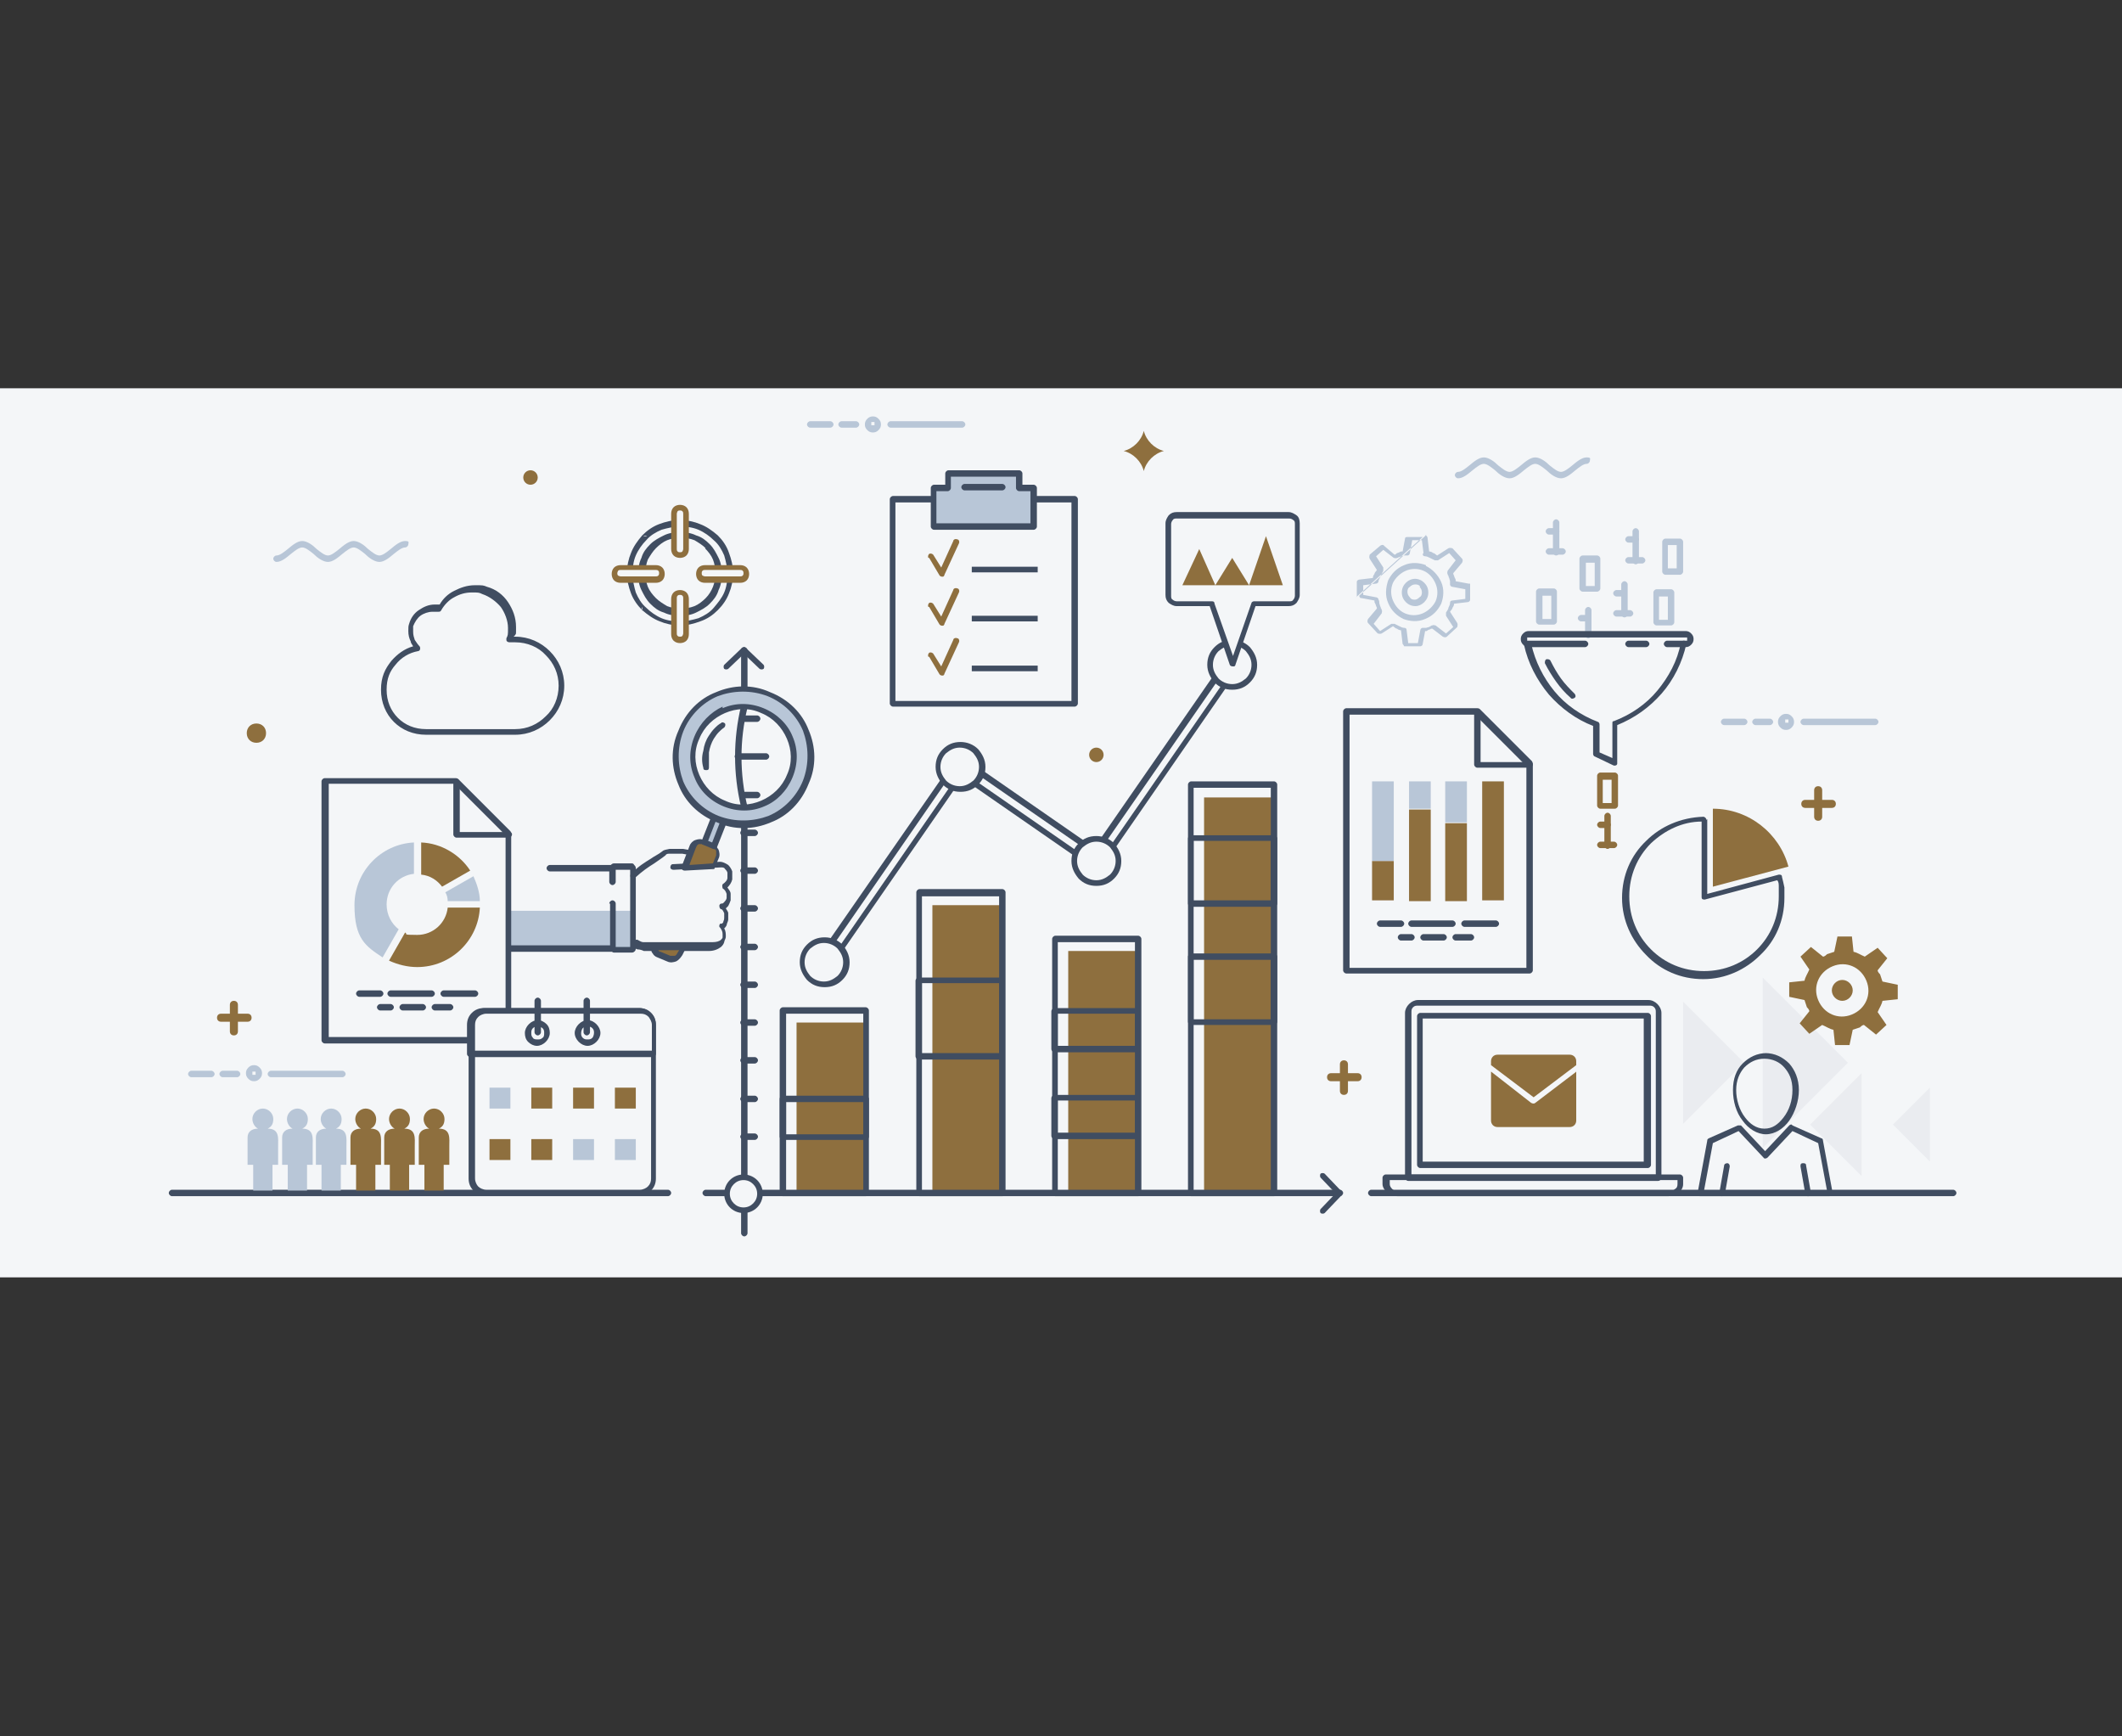 <?xml version="1.0" encoding="UTF-8"?>
<svg id="Layer_1" data-name="Layer 1" xmlns="http://www.w3.org/2000/svg" version="1.1" viewBox="0 0 264 216">
  <rect x="0" y="0" width="264" height="216" fill="#333333" stroke="none"/>
  <defs>
    <style>
      .cls-1, .cls-2, .cls-3, .cls-4, .cls-5, .cls-6, .cls-7, .cls-8, .cls-9 {
        stroke-width: 0px;
      }

      .cls-1, .cls-7 {
        fill: #f4f6f8;
      }

      .cls-2, .cls-3 {
        fill: #404d61;
      }

      .cls-2, .cls-5, .cls-6, .cls-7, .cls-9 {
        fill-rule: evenodd;
      }

      .cls-4, .cls-6 {
        fill: #b8c6d7;
      }

      .cls-5 {
        fill: #eaecf0;
      }

      .cls-8, .cls-9 {
        fill: #8e6f3e;
      }
    </style>
  </defs>
  <rect class="cls-1" y="48.3" width="264" height="110.6"/>
  <path class="cls-5" d="M219.3,142.8l10.6-10.6-10.6-10.6v21.3h0ZM209.4,139.8l7.6-7.6-7.6-7.6v15.3Z"/>
  <path class="cls-5" d="M231.6,146.3l-6.4-6.4,6.4-6.4v12.7h0ZM240.1,144.5l-4.6-4.6,4.6-4.6v9.2Z"/>
  <polygon class="cls-7" points="133.7 62.1 133.7 87.6 111.1 87.6 111.1 62.1 116.2 62.1 116.2 60.6 117.9 60.6 117.9 58.9 126.8 58.9 126.8 60.6 128.6 60.6 128.6 62.1 133.7 62.1"/>
  <rect class="cls-3" x="120.9" y="70.5" width="8.2" height=".7"/>
  <path class="cls-9" d="M115.5,69.4c-.1-.2,0-.4.1-.5.2-.1.4,0,.5.1l1,1.6,1.5-3.3c0-.2.3-.3.5-.2.2,0,.3.3.2.5l-1.8,3.9c0,0,0,.1-.1.2-.2.1-.4,0-.5-.1l-1.3-2.2Z"/>
  <rect class="cls-3" x="120.9" y="76.6" width="8.2" height=".7"/>
  <path class="cls-9" d="M115.5,75.5c-.1-.2,0-.4.1-.5.2-.1.4,0,.5.1l1,1.6,1.5-3.3c0-.2.3-.3.5-.2.2,0,.3.3.2.5l-1.8,3.9c0,0,0,.1-.1.2-.2.1-.4,0-.5-.1l-1.3-2.2Z"/>
  <rect class="cls-3" x="120.9" y="82.8" width="8.2" height=".7"/>
  <path class="cls-9" d="M115.5,81.7c-.1-.2,0-.4.1-.5.2-.1.4,0,.5.1l1,1.6,1.5-3.3c0-.2.3-.3.5-.2.2,0,.3.3.2.5l-1.8,3.9c0,0,0,.1-.1.2-.2.1-.4,0-.5-.1l-1.3-2.2Z"/>
  <path class="cls-2" d="M128.6,62.5c-.2,0-.4-.2-.4-.4s.2-.4.4-.4h5.1c.2,0,.4.2.4.4h0v25.4c0,.2-.2.4-.4.4h-22.6c-.2,0-.4-.2-.4-.4h0v-25.4c0-.2.2-.4.4-.4h5.1c.2,0,.4.2.4.4s-.2.4-.4.4h-4.8v24.7h21.9v-24.7h-4.8Z"/>
  <polygon class="cls-6" points="117.9 58.9 126.8 58.9 126.8 60.6 128.6 60.6 128.6 65.4 116.2 65.4 116.2 60.6 117.9 60.6 117.9 58.9"/>
  <path class="cls-2" d="M117.9,58.5h8.9c.2,0,.4.2.4.4h0v1.4h1.4c.2,0,.4.2.4.4h0v4.8c0,.2-.2.4-.4.4h-12.4c-.2,0-.4-.2-.4-.4h0v-4.8c0-.2.2-.4.4-.4h1.4v-1.4c0-.2.2-.4.4-.4h0ZM126.4,59.3h-8.1v1.4h0c0,.2-.2.4-.4.4h-1.4v4h11.7v-4h-1.4c-.2,0-.4-.2-.4-.4v-1.4Z"/>
  <path class="cls-2" d="M120,61c-.2,0-.4-.2-.4-.4s.2-.4.4-.4h4.7c.2,0,.4.2.4.4s-.2.4-.4.4h-4.7Z"/>
  <rect class="cls-8" x="99.1" y="127.2" width="8.7" height="21.3"/>
  <rect class="cls-8" x="116" y="112.6" width="8.7" height="35.9"/>
  <rect class="cls-8" x="132.9" y="118.3" width="8.7" height="30.1"/>
  <rect class="cls-8" x="149.8" y="99.2" width="8.7" height="49.3"/>
  <path class="cls-2" d="M87.8,148.8c-.2,0-.4-.2-.4-.4s.2-.4.4-.4h78.9c.2,0,.4.2.4.4s-.2.4-.4.4h-78.9Z"/>
  <path class="cls-2" d="M92.2,80.9c0-.2.2-.4.4-.4s.4.2.4.4v7s0,0,0,.1c-1,4.1-1,8.2,0,12.4,0,0,0,0,0,0h0v53c0,.2-.2.4-.4.4s-.4-.2-.4-.4v-53c-1-4.2-1-8.4,0-12.6v-7h0ZM92.9,88l-.3.2c.2,0,.3-.1.3-.2Z"/>
  <path class="cls-2" d="M97.8,148.1h9.6v-22h-9.6v22h0ZM107.7,148.8h-10.3c-.2,0-.4-.2-.4-.4v-22.7h0c0-.2.2-.4.4-.4h10.3c.2,0,.4.2.4.4v22.7h0c0,.2-.2.4-.4.4Z"/>
  <path class="cls-2" d="M114.7,148.1h9.6v-36.6h-9.6v36.6h0ZM124.7,148.8h-10.3c-.2,0-.4-.2-.4-.4v-37.4h0c0-.2.2-.4.4-.4h10.3c.2,0,.4.2.4.4v37.4h0c0,.2-.2.4-.4.4Z"/>
  <path class="cls-2" d="M131.6,148.1h9.6v-30.9h-9.6v30.9h0ZM141.6,148.8h-10.3c-.2,0-.4-.2-.4-.4v-31.6h0c0-.2.2-.4.4-.4h10.3c.2,0,.4.2.4.4v31.6h0c0,.2-.2.4-.4.4Z"/>
  <path class="cls-2" d="M148.5,148.1h9.6v-50.1h-9.6v50.1h0ZM158.5,148.8h-10.3c-.2,0-.4-.2-.4-.4v-50.8h0c0-.2.2-.4.4-.4h10.3c.2,0,.4.2.4.4v50.8h0c0,.2-.2.4-.4.4Z"/>
  <path class="cls-2" d="M114.3,121.6h10.3c.2,0,.4.2.4.4h0v9.4c0,.2-.2.4-.4.4h-10.3c-.2,0-.4-.2-.4-.4h0v-9.4c0-.2.2-.4.4-.4h0ZM124.3,122.3h-9.6v8.7h9.6v-8.7Z"/>
  <path class="cls-2" d="M131.2,136.2h10.3c.2,0,.4.2.4.4h0v4.7c0,.2-.2.4-.4.4h-10.3c-.2,0-.4-.2-.4-.4h0v-4.7c0-.2.2-.4.4-.4h0ZM141.2,136.9h-9.6v4h9.6v-4Z"/>
  <path class="cls-2" d="M131.2,125.4h10.3c.2,0,.4.2.4.4h0v4.7c0,.2-.2.4-.4.4h-10.3c-.2,0-.4-.2-.4-.4h0v-4.7c0-.2.2-.4.4-.4h0ZM141.2,126.1h-9.6v4h9.6v-4Z"/>
  <path class="cls-2" d="M148.2,103.9h10.3c.2,0,.4.2.4.4h0v8.1c0,.2-.2.4-.4.4h-10.3c-.2,0-.4-.2-.4-.4h0v-8.1c0-.2.2-.4.4-.4h0ZM158.1,104.6h-9.6v7.4h9.6v-7.4Z"/>
  <path class="cls-2" d="M148.2,118.6h10.3c.2,0,.4.2.4.4h0v8.1c0,.2-.2.4-.4.4h-10.3c-.2,0-.4-.2-.4-.4h0v-8.1c0-.2.2-.4.4-.4h0ZM158.1,119.4h-9.6v7.4h9.6v-7.4Z"/>
  <path class="cls-2" d="M97.4,136.3h10.3c.2,0,.4.2.4.4h0v4.7c0,.2-.2.4-.4.4h-10.3c-.2,0-.4-.2-.4-.4h0v-4.7c0-.2.2-.4.4-.4h0ZM107.4,137.1h-9.6v4h9.6v-4Z"/>
  <path class="cls-2" d="M21.4,148.8c-.2,0-.4-.2-.4-.4s.2-.4.4-.4h61.7c.2,0,.4.2.4.4s-.2.4-.4.4H21.4ZM170.6,148.8c-.2,0-.4-.2-.4-.4s.2-.4.4-.4h72.4c.2,0,.4.2.4.4s-.2.4-.4.4h-72.4Z"/>
  <rect class="cls-4" x="60.7" y="113.3" width="18" height="4.7"/>
  <path class="cls-2" d="M86.1,105.7c.2,0,.3.2.3.4s-.2.3-.4.3l-1.1-.2h0s0,0,0,0c-.3,0-.5,0-.6,0-.4,0-.7,0-1,0-.2,0-.4,0-.5.2-.5.4-1,.7-1.4,1-.8.5-1.4.9-2.4,1.8-.1.1-.4.1-.5,0-.1-.1-.1-.4,0-.5,1-1,1.7-1.4,2.5-1.9.4-.3.9-.5,1.4-.9.2-.2.5-.2.9-.3.3,0,.7,0,1.1,0h0s0,0,0,0c0,0,.2,0,.6,0h0s1.1.2,1.1.2h0ZM78.5,117.8c.3.1.6.2.8.3.3,0,.6.1.8.2h8.1c.6,0,1.1-.2,1.5-.5h0s0,0,0,0c.2-.2.3-.3.4-.6h0c0-.2.2-.4.2-.7,0-.3,0-.7-.2-1,.1-.1.2-.2.3-.4h0c0-.2.2-.5.2-.7,0-.2,0-.5,0-.8,0-.2-.2-.4-.3-.6,0,0,.2-.2.3-.3.1-.2.2-.4.3-.7,0-.2,0-.5,0-.8,0-.3-.2-.5-.4-.8.3-.3.5-.6.6-1,0-.4,0-.7,0-1-.1-.3-.3-.6-.5-.8-.3-.2-.7-.4-1-.4h0s0,0,0,0l-5.9.3c-.2,0-.3.2-.3.4,0,.2.2.3.4.3l5.9-.3c.2,0,.4,0,.5.2.1.1.3.3.3.5,0,.2,0,.4,0,.6,0,.3-.3.6-.6.8,0,0,0,0,0,0-.1.2,0,.4,0,.5.3.2.4.4.5.7,0,.2,0,.3,0,.5,0,.1-.1.3-.2.4-.1.1-.2.3-.4.3-.1,0-.2,0-.3.2,0,.2,0,.4.2.5.2,0,.3.3.4.5,0,.2,0,.3,0,.5,0,.2,0,.3-.1.5h0c0,.2-.1.2-.2.3,0,0-.1,0-.2,0-.1.1-.2.4,0,.5.2.3.3.5.3.8,0,.1,0,.3,0,.4h0s0,0,0,0c0,.1-.1.2-.2.3h0c-.2.2-.6.3-1,.3h-8.1c-.1,0-.4,0-.6,0-.2,0-.5-.2-.7-.3-.2,0-.4,0-.5.2,0,.2,0,.4.2.5h0ZM80.2,118.3h0,0Z"/>
  <path class="cls-2" d="M75.8,112.4c0-.2.2-.4.4-.4s.4.2.4.4v5.4h1.8v-9.6h-1.8v1.5c0,.2-.2.4-.4.4s-.4-.2-.4-.4v-1.7c0-.2,0-.3.2-.4.1-.1.2-.2.4-.2h2.1c.2,0,.3,0,.4.2.1.1.2.2.2.4v9.9c0,.1,0,.3-.1.4,0,0,0,0,0,0-.1.1-.2.2-.4.2h-2.1c-.2,0-.3,0-.4-.2-.1-.1-.2-.2-.2-.4v-5.5Z"/>
  <path class="cls-2" d="M60.2,118.4c-.2,0-.4-.2-.4-.4s.2-.4.4-.4h16c.2,0,.4.2.4.4s-.2.4-.4.4h-16ZM76.2,107.6c.2,0,.4.2.4.4s-.2.4-.4.4h-7.8c-.2,0-.4-.2-.4-.4s.2-.4.4-.4h7.8Z"/>
  <path class="cls-9" d="M81.4,117.9h3.5s-.4.8-.4.8c-.2.5-.8.8-1.3.6l-1.2-.5c-.4-.2-.6-.5-.7-.9h0ZM88.9,107.8l-3.7.2,1-2.6c.2-.5.8-.8,1.3-.6l1.2.5c.5.2.8.8.6,1.3l-.5,1.2Z"/>
  <path class="cls-2" d="M81.4,117.5h3.5c.2,0,.4.1.4.3,0,0,0,.1,0,.2l-.4.8c-.2.3-.4.6-.8.8h0c-.3.1-.7.2-1.1,0l-1.2-.5c-.3-.1-.5-.3-.6-.5-.2-.2-.2-.5-.2-.8,0-.2.2-.4.4-.4h0ZM84.4,118.2h-2.5s0,0,0,0c0,.1.2.2.3.2l1.2.5c.2,0,.3,0,.5,0h0s0,0,0,0c.2,0,.3-.2.4-.4l.2-.3h0ZM88.9,108.1l-3.7.2c-.2,0-.4-.1-.4-.3,0,0,0-.1,0-.2l1-2.6s0,0,0,0c.1-.3.4-.6.7-.7.3-.1.7-.2,1,0,0,0,0,0,0,0l1.1.5c.4.1.6.4.8.7.1.3.2.7,0,1.1l-.5,1.2c0,.1-.2.2-.3.2h0ZM85.8,107.6l2.9-.2.4-1c0-.2,0-.4,0-.5,0-.2-.2-.3-.4-.4l-1.2-.5h0c-.2,0-.4,0-.5,0-.2,0-.3.2-.4.4h0s-.8,2.1-.8,2.1Z"/>
  <rect class="cls-4" x="86.9" y="102.5" width="4.1" height="1.3" transform="translate(-39.8 147.5) rotate(-68.3)"/>
  <path class="cls-2" d="M88.7,105.6l-1.2-.5c-.2,0-.3-.3-.2-.5l1.5-3.8c0-.2.3-.3.5-.2l1.2.5c.2,0,.3.3.2.5l-1.5,3.8c0,.2-.3.3-.5.2h0ZM88.1,104.6l.5.2,1.2-3.1-.5-.2-1.2,3.1Z"/>
  <path class="cls-6" d="M95.7,86.3c-4.3-1.7-9.3.4-11,4.7-1.7,4.3.4,9.3,4.7,11,4.3,1.7,9.3-.4,11-4.7,1.7-4.3-.4-9.3-4.7-11h0ZM94.9,88.3c3.2,1.3,4.8,4.9,3.5,8.2-1.3,3.2-4.9,4.8-8.2,3.5-3.2-1.3-4.8-4.9-3.5-8.2,1.3-3.2,4.9-4.8,8.2-3.5Z"/>
  <path class="cls-2" d="M95.5,86.6c-2.1-.8-4.3-.7-6.2,0-1.9.8-3.5,2.4-4.3,4.4h0c-.8,2.1-.7,4.3,0,6.2.8,1.9,2.4,3.5,4.4,4.3h0c2.1.8,4.3.7,6.2,0,1.9-.8,3.5-2.4,4.3-4.4,0,0,0,0,0,0,.8-2.1.7-4.3,0-6.2-.8-1.9-2.4-3.5-4.4-4.3,0,0,0,0,0,0h0ZM89.1,86.1c2.1-.9,4.5-1,6.7,0h0c2.3.9,4,2.6,4.8,4.7.9,2.1,1,4.5,0,6.7h0s0,0,0,0h0c-.9,2.3-2.6,4-4.7,4.8-2.1.9-4.5,1-6.7,0h0s0,0,0,0h0c-2.3-.9-4-2.6-4.8-4.7-.9-2.1-1-4.5,0-6.7h0s0,0,0,0h0c.9-2.3,2.6-4,4.7-4.8h0ZM100.7,97.4h0s0,0,0,0h0ZM94.7,88.7c1.5.6,2.6,1.8,3.2,3.2.6,1.4.7,3,0,4.5-.6,1.5-1.8,2.6-3.2,3.2-1.4.6-3,.7-4.5,0,0,0,0,0,0,0-1.5-.6-2.6-1.8-3.2-3.2-.6-1.4-.7-3,0-4.5,0,0,0,0,0,0,.6-1.5,1.8-2.6,3.2-3.2,1.4-.6,3-.7,4.5,0h0ZM89.9,88.1c1.6-.7,3.4-.7,5.1,0,1.7.7,3,2,3.6,3.5.7,1.6.7,3.4,0,5.1-.7,1.7-2,3-3.5,3.6-1.6.7-3.4.7-5.1,0h0c-1.7-.7-3-2-3.6-3.6-.7-1.6-.7-3.4,0-5.1h0c.7-1.7,2-3,3.5-3.7Z"/>
  <polygon class="cls-7" points="40.5 97.2 56.8 97.2 63.3 103.7 63.3 129.4 40.5 129.4 40.5 97.2"/>
  <path class="cls-2" d="M40.5,96.8h16.2c0,0,.2,0,.3.1l6.5,6.5c0,0,.1.2.1.3h0v25.7c0,.2-.2.4-.4.4h-22.8c-.2,0-.4-.2-.4-.4h0v-32.2c0-.2.2-.4.4-.4h0ZM56.6,97.5h-15.7v31.5h22v-25.1l-6.3-6.3Z"/>
  <path class="cls-9" d="M48.4,119.5c1.1.5,2.3.8,3.5.8,4.2,0,7.6-3.3,7.8-7.4h-4c-.2,1.9-1.8,3.4-3.8,3.4s-1.1-.1-1.5-.3l-2,3.5Z"/>
  <path class="cls-6" d="M51.5,104.8c-4.1.2-7.4,3.6-7.4,7.8s1.4,5.1,3.5,6.5l2-3.5c-.9-.7-1.5-1.8-1.5-3.1,0-2,1.5-3.6,3.4-3.8v-4Z"/>
  <path class="cls-9" d="M58.5,108.3c-1.3-2-3.6-3.4-6.1-3.5v4c1.1.1,2,.7,2.6,1.5l3.5-2Z"/>
  <path class="cls-6" d="M59.7,112.1c0-1.1-.4-2.2-.8-3.1l-3.5,2c.2.3.3.7.3,1.1h4Z"/>
  <path class="cls-2" d="M44.7,124c-.2,0-.4-.2-.4-.4s.2-.4.4-.4h2.6c.2,0,.4.2.4.4s-.2.4-.4.4h-2.6ZM54.1,125.7c-.2,0-.4-.2-.4-.4s.2-.4.4-.4h1.9c.2,0,.4.2.4.4s-.2.4-.4.4h-1.9ZM50.1,125.7c-.2,0-.4-.2-.4-.4s.2-.4.4-.4h2.5c.2,0,.4.2.4.4s-.2.4-.4.4h-2.5ZM47.3,125.7c-.2,0-.4-.2-.4-.4s.2-.4.4-.4h1.3c.2,0,.4.2.4.4s-.2.4-.4.4h-1.3ZM55.2,124c-.2,0-.4-.2-.4-.4s.2-.4.4-.4h3.9c.2,0,.4.2.4.4s-.2.4-.4.4h-3.9ZM48.6,124c-.2,0-.4-.2-.4-.4s.2-.4.4-.4h5.1c.2,0,.4.2.4.4s-.2.4-.4.4h-5.1Z"/>
  <path class="cls-2" d="M63.3,103.4c.2,0,.4.2.4.4s-.2.4-.4.4h-6.5c-.2,0-.4-.2-.4-.4h0v-6.5c0-.2.2-.4.4-.4s.4.2.4.4v6.2h6.2Z"/>
  <path class="cls-9" d="M213.1,110.3l9.4-2.5c-1.1-4.1-4.9-7.2-9.4-7.2v9.7Z"/>
  <path class="cls-7" d="M212,111.6v-9.7c-5.4,0-9.7,4.4-9.7,9.7s4.4,9.7,9.7,9.7,9.7-4.4,9.7-9.7-.1-1.7-.3-2.5l-9.4,2.5Z"/>
  <path class="cls-2" d="M211.7,111.6v-9.4c-2.4,0-4.6,1.1-6.3,2.7-1.7,1.7-2.7,4-2.7,6.6s1,4.9,2.7,6.6c1.7,1.7,4,2.7,6.6,2.7s4.9-1,6.6-2.7c1.7-1.7,2.7-4,2.7-6.6s0-.8,0-1.2c0-.3,0-.6-.2-.8l-9,2.4c-.2,0-.4,0-.4-.3,0,0,0,0,0,0h0ZM212.4,101.9v9.3l8.9-2.4c.2,0,.4,0,.4.3.1.4.2.8.3,1.3,0,.4,0,.9,0,1.3,0,2.8-1.1,5.3-3,7.1-1.8,1.8-4.3,3-7.1,3s-5.3-1.1-7.1-3c-1.8-1.8-3-4.3-3-7.1s1.1-5.3,3-7.1c1.8-1.8,4.3-2.9,7.1-3h0c.2,0,.4.2.4.4Z"/>
  <path class="cls-2" d="M136.1,105.5l16.7-24.1c.1-.2.3-.2.5,0l1.2.8c.2.1.2.3,0,.5l-17.7,25.6c-.1.2-.3.2-.5,0l-16.6-11.5-16.6,24c-.1.2-.3.2-.5,0l-1.2-.8c-.2-.1-.2-.3,0-.5l17.7-25.5c.1-.2.3-.2.5,0l16.6,11.5h0ZM153.2,82.2l-16.7,24.1c-.1.2-.3.2-.5,0l-16.6-11.5-17.2,24.9.6.4,16.6-24c.1-.2.3-.2.5,0l16.6,11.5,17.3-25-.6-.4Z"/>
  <circle class="cls-1" cx="102.6" cy="119.6" r="2.7"/>
  <path class="cls-2" d="M102.6,116.6c.8,0,1.6.3,2.2.9h0s0,0,0,0h0c.5.6.9,1.3.9,2.2s-.3,1.6-.9,2.2h0s0,0,0,0h0c-.6.6-1.3.9-2.2.9s-1.6-.3-2.2-.9h0s0,0,0,0h0c-.5-.6-.9-1.3-.9-2.2s.3-1.6.9-2.2h0s0,0,0,0h0c.6-.6,1.3-.9,2.2-.9h0ZM104.2,118c-.4-.4-1-.7-1.7-.7s-1.2.3-1.7.7h0c-.4.4-.7,1-.7,1.7s.3,1.2.7,1.7h0c.4.4,1,.7,1.7.7s1.2-.3,1.7-.7h0c.4-.4.7-1,.7-1.7s-.3-1.2-.7-1.7h0Z"/>
  <path class="cls-2" d="M166.9,148.2c.1.1.1.4,0,.5-.1.1-.4.1-.5,0l-2.1-2.2c-.1-.1-.1-.4,0-.5.1-.1.4-.1.5,0l2.1,2.2Z"/>
  <path class="cls-2" d="M166.4,148.2c.1-.1.4-.1.5,0,.1.1.1.4,0,.5l-2.1,2.2c-.1.1-.4.1-.5,0-.1-.1-.1-.4,0-.5l2.1-2.2Z"/>
  <path class="cls-2" d="M92.3,80.6c.1-.1.4-.1.5,0s.1.4,0,.5l-2.2,2.1c-.1.1-.4.1-.5,0-.1-.1-.1-.4,0-.5l2.2-2.1Z"/>
  <path class="cls-2" d="M92.3,81.1c-.1-.1-.1-.4,0-.5s.4-.1.5,0l2.2,2.1c.1.1.1.4,0,.5-.1.1-.4.1-.5,0l-2.2-2.1Z"/>
  <path class="cls-6" d="M197.2,75.9c0-.2.2-.4.4-.4s.4.2.4.4v3.1c0,.2-.2.4-.4.4s-.4-.2-.4-.4v-3.1Z"/>
  <path class="cls-6" d="M196.7,77.3c-.2,0-.4-.2-.4-.4s.2-.4.4-.4h.9c.2,0,.4.2.4.4s-.2.4-.4.4h-.9Z"/>
  <path class="cls-2" d="M189.8,80.2c0-.2,0-.4.3-.4.2,0,.4,0,.4.3.5,2.2,1.5,4.2,2.9,5.9,1.4,1.7,3.3,3,5.4,3.8.1,0,.2.2.2.3v3.5l1.6.7v-4.3c0-.2,0-.3.2-.3,2.1-.8,4-2.1,5.4-3.8,1.4-1.7,2.5-3.7,2.9-5.9,0-.2.2-.3.4-.3.2,0,.3.2.3.4-.5,2.3-1.6,4.5-3.1,6.2-1.5,1.7-3.3,3-5.5,3.9v4.6h0c0,0,0,.1,0,.2,0,.2-.3.3-.5.2l-2.3-1.1c-.1,0-.2-.2-.2-.3v-3.5c-2.1-.8-4-2.2-5.5-3.9-1.5-1.8-2.6-3.9-3.1-6.2Z"/>
  <path class="cls-2" d="M207.4,80.5c-.2,0-.4-.2-.4-.4s.2-.4.4-.4h2.3c0,0,.1,0,.2,0,0,0,0-.1,0-.2s0-.1,0-.2h0s-.1,0-.2,0h-19.5c0,0-.1,0-.2,0,0,0,0,.1,0,.2s0,.1,0,.2h0s0,0,.2,0h7c.2,0,.4.2.4.4s-.2.4-.4.4h-7c-.3,0-.5-.1-.7-.3h0c-.2-.2-.3-.4-.3-.7s.1-.5.3-.7c.2-.2.4-.3.7-.3h19.5c.3,0,.5.1.7.3h0s0,0,0,0c.2.2.3.4.3.7s-.1.5-.3.7c-.2.2-.4.3-.7.3h-2.3ZM202.6,80.5h2.2c.2,0,.4-.2.4-.4s-.2-.4-.4-.4h-2.2c-.2,0-.4.2-.4.4s.2.4.4.4Z"/>
  <path class="cls-2" d="M192.2,82.5c0-.2,0-.4.2-.5.2,0,.4,0,.5.2.4.8.8,1.5,1.3,2.2.5.7,1.1,1.3,1.7,1.9.1.1.2.4,0,.5-.1.1-.4.2-.5,0-.7-.6-1.3-1.3-1.8-2-.5-.7-1-1.5-1.4-2.3Z"/>
  <path class="cls-6" d="M201.7,72.7c0-.2.2-.4.4-.4s.4.2.4.4v3.7c0,.2-.2.4-.4.4s-.4-.2-.4-.4v-3.7Z"/>
  <path class="cls-6" d="M201.1,76.7c-.2,0-.4-.2-.4-.4s.2-.4.4-.4h1.7c.2,0,.4.2.4.4s-.2.4-.4.4h-1.7Z"/>
  <path class="cls-6" d="M201.1,74.2c-.2,0-.4-.2-.4-.4s.2-.4.4-.4h.9c.2,0,.4.2.4.4s-.2.4-.4.4h-.9Z"/>
  <path class="cls-6" d="M207.9,77.8h-1.8c-.2,0-.4-.2-.4-.4h0v-3.7c0-.2.2-.4.4-.4h1.8c.2,0,.4.2.4.4h0v3.7c0,.2-.2.4-.4.4h0ZM206.4,77.1h1.1v-2.9h-1.1v2.9Z"/>
  <path class="cls-6" d="M198.7,73.6h-1.8c-.2,0-.4-.2-.4-.4h0v-3.7c0-.2.2-.4.4-.4h1.8c.2,0,.4.2.4.4h0v3.7c0,.2-.2.4-.4.4h0ZM197.3,72.9h1.1v-2.9h-1.1v2.9Z"/>
  <path class="cls-6" d="M209,71.5h-1.8c-.2,0-.4-.2-.4-.4h0v-3.7c0-.2.2-.4.4-.4h1.8c.2,0,.4.2.4.4h0v3.7c0,.2-.2.4-.4.4h0ZM207.5,70.7h1.1v-2.9h-1.1v2.9Z"/>
  <path class="cls-6" d="M193.2,65c0-.2.2-.4.4-.4s.4.2.4.4v3.7c0,.2-.2.4-.4.4s-.4-.2-.4-.4v-3.7Z"/>
  <path class="cls-6" d="M192.7,69c-.2,0-.4-.2-.4-.4s.2-.4.4-.4h1.7c.2,0,.4.2.4.4s-.2.4-.4.4h-1.7Z"/>
  <path class="cls-6" d="M192.7,66.5c-.2,0-.4-.2-.4-.4s.2-.4.4-.4h.9c.2,0,.4.2.4.4s-.2.4-.4.4h-.9Z"/>
  <path class="cls-6" d="M193.3,77.7h-1.8c-.2,0-.4-.2-.4-.4h0v-3.7c0-.2.2-.4.4-.4h1.8c.2,0,.4.2.4.4h0v3.7c0,.2-.2.4-.4.4h0ZM191.9,77h1.1v-2.9h-1.1v2.9Z"/>
  <path class="cls-6" d="M203.1,66.1c0-.2.2-.4.4-.4s.4.2.4.4v3.7c0,.2-.2.4-.4.4s-.4-.2-.4-.4v-3.7Z"/>
  <path class="cls-6" d="M202.6,70.1c-.2,0-.4-.2-.4-.4s.2-.4.4-.4h1.7c.2,0,.4.2.4.4s-.2.4-.4.4h-1.7Z"/>
  <path class="cls-6" d="M202.6,67.5c-.2,0-.4-.2-.4-.4s.2-.4.4-.4h.9c.2,0,.4.2.4.4s-.2.4-.4.4h-.9Z"/>
  <path class="cls-9" d="M200.9,100.6h-1.8c-.2,0-.4-.2-.4-.4h0v-3.7c0-.2.2-.4.4-.4h1.8c.2,0,.4.2.4.4h0v3.7c0,.2-.2.4-.4.4h0ZM199.4,99.9h1.1v-2.9h-1.1v2.9Z"/>
  <path class="cls-9" d="M199.6,101.5c0-.2.2-.4.4-.4s.4.2.4.4v3.7c0,.2-.2.4-.4.4s-.4-.2-.4-.4v-3.7Z"/>
  <path class="cls-9" d="M199.1,105.5c-.2,0-.4-.2-.4-.4s.2-.4.4-.4h1.7c.2,0,.4.2.4.4s-.2.4-.4.4h-1.7Z"/>
  <path class="cls-9" d="M199.1,103c-.2,0-.4-.2-.4-.4s.2-.4.4-.4h.9c.2,0,.4.2.4.4s-.2.4-.4.4h-.9Z"/>
  <circle class="cls-1" cx="92.5" cy="148.5" r="2"/>
  <path class="cls-2" d="M92.5,146.1c.7,0,1.3.3,1.7.7s.7,1,.7,1.7-.3,1.3-.7,1.7-1,.7-1.7.7-1.3-.3-1.7-.7-.7-1-.7-1.7.3-1.3.7-1.7,1-.7,1.7-.7h0ZM93.7,147.3c-.3-.3-.7-.5-1.2-.5s-.9.2-1.2.5-.5.7-.5,1.2.2.9.5,1.2.7.5,1.2.5.9-.2,1.2-.5.5-.7.5-1.2-.2-.9-.5-1.2Z"/>
  <path class="cls-2" d="M92.5,141.8c-.2,0-.4-.2-.4-.4s.2-.4.4-.4h1.4c.2,0,.4.2.4.4s-.2.4-.4.4h-1.4Z"/>
  <path class="cls-2" d="M92.5,137.1c-.2,0-.4-.2-.4-.4s.2-.4.4-.4h1.4c.2,0,.4.2.4.4s-.2.4-.4.4h-1.4Z"/>
  <path class="cls-2" d="M92.5,132.3c-.2,0-.4-.2-.4-.4s.2-.4.4-.4h1.4c.2,0,.4.2.4.4s-.2.4-.4.4h-1.4Z"/>
  <path class="cls-2" d="M92.5,127.6c-.2,0-.4-.2-.4-.4s.2-.4.4-.4h1.4c.2,0,.4.2.4.4s-.2.4-.4.4h-1.4Z"/>
  <path class="cls-2" d="M92.5,122.9c-.2,0-.4-.2-.4-.4s.2-.4.4-.4h1.4c.2,0,.4.2.4.4s-.2.4-.4.4h-1.4Z"/>
  <path class="cls-2" d="M92.5,118.2c-.2,0-.4-.2-.4-.4s.2-.4.4-.4h1.4c.2,0,.4.2.4.4s-.2.4-.4.4h-1.4Z"/>
  <path class="cls-2" d="M92.5,113.4c-.2,0-.4-.2-.4-.4s.2-.4.4-.4h1.4c.2,0,.4.2.4.4s-.2.4-.4.4h-1.4Z"/>
  <path class="cls-2" d="M92.5,108.7c-.2,0-.4-.2-.4-.4s.2-.4.4-.4h1.4c.2,0,.4.2.4.4s-.2.4-.4.4h-1.4Z"/>
  <path class="cls-2" d="M92.5,104c-.2,0-.4-.2-.4-.4s.2-.4.4-.4h1.4c.2,0,.4.2.4.4s-.2.4-.4.4h-1.4Z"/>
  <path class="cls-2" d="M92.5,99.3c-.2,0-.4-.2-.4-.4s.2-.4.4-.4h1.7c.2,0,.4.2.4.4s-.2.4-.4.4h-1.7Z"/>
  <path class="cls-2" d="M91.8,94.5c-.2,0-.4-.2-.4-.4s.2-.4.4-.4h3.5c.2,0,.4.2.4.4s-.2.4-.4.4h-3.5Z"/>
  <path class="cls-2" d="M92.5,89.8c-.2,0-.4-.2-.4-.4s.2-.4.4-.4h1.7c.2,0,.4.2.4.4s-.2.4-.4.4h-1.7Z"/>
  <rect class="cls-1" x="58.6" y="125.8" width="22.7" height="22.7" rx="1.8" ry="1.8"/>
  <path class="cls-2" d="M60.4,125.4h19.1c.6,0,1.1.2,1.5.6.4.4.6.9.6,1.5v19.1c0,.6-.2,1.1-.6,1.5-.4.4-.9.6-1.5.6h-19.1c-.6,0-1.1-.2-1.5-.6s-.6-.9-.6-1.5v-19.1c0-.6.2-1.1.6-1.5s.9-.6,1.5-.6h0ZM79.6,126.1h-19.1c-.4,0-.8.2-1,.4s-.4.6-.4,1v19.1c0,.4.2.8.4,1s.6.4,1,.4h19.1c.4,0,.8-.2,1-.4.3-.3.4-.6.4-1v-19.1c0-.4-.2-.8-.4-1-.3-.3-.6-.4-1-.4Z"/>
  <path class="cls-7" d="M60.4,125.8h19.1c1,0,1.8.8,1.8,1.8v3.6h-22.7v-3.6c0-1,.8-1.8,1.8-1.8Z"/>
  <path class="cls-2" d="M60.4,125.4h19.1c.6,0,1.1.2,1.5.6h0c.4.4.6.9.6,1.5v3.6c0,.2-.2.4-.4.4h-22.7c-.2,0-.4-.2-.4-.4h0v-3.6c0-.6.2-1.1.6-1.5h0c.4-.4.9-.6,1.5-.6h0ZM79.6,126.1h-19.1c-.4,0-.8.2-1,.4h0s0,0,0,0c-.3.3-.4.6-.4,1v3.2h22v-3.2c0-.4-.2-.7-.4-1h0c-.3-.3-.6-.4-1-.4Z"/>
  <rect class="cls-4" x="76.5" y="141.7" width="2.6" height="2.6"/>
  <rect class="cls-8" x="76.5" y="135.3" width="2.6" height="2.6"/>
  <rect class="cls-8" x="71.3" y="135.3" width="2.6" height="2.6"/>
  <rect class="cls-8" x="66.1" y="135.3" width="2.6" height="2.6"/>
  <rect class="cls-4" x="71.3" y="141.7" width="2.6" height="2.6"/>
  <rect class="cls-8" x="66.1" y="141.7" width="2.6" height="2.6"/>
  <rect class="cls-8" x="60.9" y="141.7" width="2.6" height="2.6"/>
  <rect class="cls-4" x="60.9" y="135.3" width="2.6" height="2.6"/>
  <path class="cls-7" d="M66.9,127.2c.7,0,1.2.5,1.2,1.2s-.5,1.2-1.2,1.2-1.2-.5-1.2-1.2.5-1.2,1.2-1.2h0ZM73.1,127.2c.7,0,1.2.5,1.2,1.2s-.5,1.2-1.2,1.2-1.2-.5-1.2-1.2.5-1.2,1.2-1.2Z"/>
  <path class="cls-2" d="M66.9,126.9c.4,0,.8.2,1.1.5h0s0,0,0,0h0c.3.3.4.7.4,1.1s-.2.8-.5,1.1h0s0,0,0,0c-.3.3-.7.5-1.1.5s-.8-.2-1.1-.5h0s0,0,0,0h0c-.3-.3-.4-.7-.4-1.1s.2-.8.5-1.1h0c.3-.3.7-.5,1.1-.5h0ZM67.5,127.9c-.1-.1-.4-.2-.6-.2s-.4,0-.6.2h0c-.2.2-.2.4-.2.6s0,.4.2.6h0s0,0,0,0c.1.2.4.2.6.2s.4,0,.6-.2h0c.2-.1.2-.4.2-.6s0-.4-.2-.6h0s0,0,0,0h0ZM73.1,126.9c.4,0,.8.2,1.1.5h0s0,0,0,0c.3.3.5.7.5,1.1s-.2.8-.5,1.1h0c-.3.3-.7.5-1.1.5s-.8-.2-1.1-.5-.5-.7-.5-1.1.2-.8.5-1.1h0c.3-.3.7-.5,1.1-.5h0ZM73.7,127.9c-.2-.2-.4-.2-.6-.2s-.4,0-.6.2h0s0,0,0,0c-.1.1-.2.4-.2.6s0,.4.2.6c.2.2.4.2.6.2s.4,0,.6-.2h0s0,0,0,0c.1-.1.2-.4.2-.6s0-.4-.2-.6h0Z"/>
  <path class="cls-2" d="M67.3,128.4c0,.2-.2.4-.4.4s-.4-.2-.4-.4v-3.9c0-.2.2-.4.4-.4s.4.2.4.4v3.9Z"/>
  <path class="cls-2" d="M73.4,128.4c0,.2-.2.4-.4.4s-.4-.2-.4-.4v-3.9c0-.2.2-.4.4-.4s.4.2.4.4v3.9Z"/>
  <path class="cls-7" d="M64.1,79.5c-.2,0-.4,0-.7,0,.9-3.1-1.3-6.2-4.6-6.2s-3.3,1-4.2,2.4c-1.8-.5-3.7.9-3.7,2.8s.3,1.6.9,2.1c-2.4.5-4.2,2.6-4.2,5.2s2.4,5.3,5.3,5.3h11.1c3.2,0,5.8-2.6,5.8-5.8s-2.6-5.8-5.8-5.8Z"/>
  <path class="cls-2" d="M64.1,79.9c-.1,0-.2,0-.3,0h.3ZM63.9,79.2c0,0,.1,0,.2,0,1.7,0,3.2.7,4.3,1.8h0s0,0,0,0c1.1,1.1,1.8,2.6,1.8,4.3s-.7,3.2-1.8,4.3h0s0,0,0,0c-1.1,1.1-2.6,1.8-4.3,1.8h-11.1c-1.6,0-3-.6-4-1.6h0c-1-1-1.6-2.4-1.6-4s.5-2.6,1.3-3.6h0c.7-.8,1.6-1.5,2.7-1.8-.1-.2-.3-.4-.3-.6-.2-.4-.3-.8-.3-1.3s0-.6.1-.9c.2-.7.6-1.3,1.2-1.7.6-.4,1.2-.7,2-.7s.4,0,.6,0c.4-.7,1-1.3,1.8-1.7.8-.4,1.6-.7,2.6-.7s1,0,1.5.2c1.1.3,2,1,2.6,1.9.6.9,1,1.9,1,3.1s0,.7-.1,1h0ZM63.8,79.9h.3c1.5,0,2.9.6,3.8,1.6h0c1,1,1.6,2.3,1.6,3.8s-.6,2.9-1.6,3.8c-1,1-2.3,1.6-3.8,1.6h-11.1c-1.4,0-2.6-.5-3.5-1.4h0s0,0,0,0c-.9-.9-1.4-2.1-1.4-3.5s.4-2.3,1.1-3.1h0s0,0,0,0c.7-.9,1.7-1.5,2.8-1.7,0,0,.1,0,.2-.1.1-.1.1-.4,0-.5-.2-.2-.4-.5-.6-.8-.1-.3-.2-.6-.2-1s0-.5,0-.7c.2-.5.5-1,.9-1.3.4-.3,1-.5,1.5-.5s.4,0,.7,0c.2,0,.3,0,.4-.2.4-.7,1-1.3,1.6-1.6.7-.4,1.4-.6,2.2-.6s.9,0,1.3.2c.9.3,1.7.9,2.3,1.6.5.7.9,1.7.9,2.6s0,.9-.2,1.3c0,0,0,.1,0,.2,0,.2.2.3.4.3.1,0,.2,0,.3,0h0Z"/>
  <path class="cls-6" d="M31.4,139.2c0-.7.6-1.3,1.3-1.3s1.3.6,1.3,1.3-.3,1-.7,1.2c1.5,0,1.3,1.2,1.3,2.2v2.3h-.7v3.2h-2.4v-3.2h-.7v-3.4c0-.7.5-1.1,1.3-1.1-.4-.2-.7-.7-.7-1.2Z"/>
  <path class="cls-6" d="M35.7,139.2c0-.7.6-1.3,1.3-1.3s1.3.6,1.3,1.3-.3,1-.7,1.2c1.5,0,1.3,1.2,1.3,2.2v2.3h-.7v3.2h-2.4v-3.2h-.7v-3.4c0-.7.5-1.1,1.3-1.1-.4-.2-.7-.7-.7-1.2Z"/>
  <path class="cls-6" d="M39.9,139.2c0-.7.6-1.3,1.3-1.3s1.3.6,1.3,1.3-.3,1-.7,1.2c1.5,0,1.3,1.2,1.3,2.2v2.3h-.7v3.2h-2.4v-3.2h-.7v-3.4c0-.7.5-1.1,1.3-1.1-.4-.2-.7-.7-.7-1.2Z"/>
  <path class="cls-9" d="M44.2,139.2c0-.7.6-1.3,1.3-1.3s1.3.6,1.3,1.3-.3,1-.7,1.2c1.5,0,1.3,1.2,1.3,2.2v2.3h-.7v3.2h-2.4v-3.2h-.7v-3.4c0-.7.5-1.1,1.3-1.1-.4-.2-.7-.7-.7-1.2Z"/>
  <path class="cls-9" d="M48.4,139.2c0-.7.6-1.3,1.3-1.3s1.3.6,1.3,1.3-.3,1-.7,1.2c1.5,0,1.3,1.2,1.3,2.2v2.3h-.7v3.2h-2.4v-3.2h-.7v-3.4c0-.7.5-1.1,1.3-1.1-.4-.2-.7-.7-.7-1.2Z"/>
  <path class="cls-9" d="M52.7,139.2c0-.7.6-1.3,1.3-1.3s1.3.6,1.3,1.3-.3,1-.7,1.2c1.5,0,1.3,1.2,1.3,2.2v2.3h-.7v3.2h-2.4v-3.2h-.7v-3.4c0-.7.5-1.1,1.3-1.1-.4-.2-.7-.7-.7-1.2Z"/>
  <path class="cls-7" d="M84.6,65.1c1.7,0,3.3.7,4.4,1.8,1.1,1.1,1.8,2.7,1.8,4.4s-.7,3.3-1.8,4.4h0c-1.1,1.1-2.7,1.8-4.4,1.8s-3.3-.7-4.4-1.8h0c-1.1-1.1-1.8-2.7-1.8-4.4s.7-3.3,1.8-4.4h0c1.1-1.1,2.7-1.8,4.4-1.8h0ZM88,68c-.9-.9-2.1-1.4-3.4-1.4s-2.5.5-3.4,1.4c-.9.9-1.4,2.1-1.4,3.4s.5,2.5,1.4,3.4c.9.9,2.1,1.4,3.4,1.4s2.5-.5,3.4-1.4h0c.9-.9,1.4-2.1,1.4-3.4s-.5-2.5-1.4-3.4Z"/>
  <path class="cls-2" d="M84.6,64.7c.9,0,1.8.2,2.5.5.8.3,1.5.8,2.2,1.4.6.6,1.1,1.3,1.4,2.2.3.8.5,1.6.5,2.5s-.2,1.8-.5,2.5c-.3.8-.8,1.5-1.4,2.1,0,0,0,0,0,0-.6.6-1.3,1.1-2.2,1.4-.8.3-1.6.5-2.5.5s-1.8-.2-2.5-.5c-.8-.3-1.5-.8-2.2-1.4h0s0,0,0,0h0s0,0,0,0c-.6-.6-1.1-1.3-1.4-2.1-.3-.8-.5-1.6-.5-2.5s.2-1.8.5-2.5c.3-.8.8-1.5,1.4-2.2h0s0,0,0,0h0s0,0,0,0c.6-.6,1.3-1.1,2.1-1.4.8-.3,1.6-.5,2.5-.5h0ZM86.9,65.9c-.7-.3-1.5-.4-2.3-.4s-1.6.2-2.3.4c-.7.3-1.4.7-1.9,1.3h0s0,0,0,0h0c-.5.5-1,1.2-1.3,1.9-.3.7-.4,1.5-.4,2.3s.2,1.6.4,2.3c.3.7.7,1.4,1.3,1.9h0s0,0,0,0h0c.5.5,1.2,1,1.9,1.3.7.3,1.5.4,2.3.4s1.6-.2,2.3-.4c.7-.3,1.4-.7,1.9-1.3h0c.5-.6,1-1.2,1.3-1.9.3-.7.4-1.5.4-2.3s-.2-1.6-.4-2.3c-.3-.7-.7-1.4-1.3-1.9-.5-.5-1.2-1-1.9-1.3h0ZM79.9,76v-.5c-.1.1-.1.3,0,.5h0ZM80,66.7h.5c-.1-.1-.3-.1-.5,0h0ZM87.8,68.2c-.4-.4-.9-.7-1.4-1-.5-.2-1.1-.3-1.7-.3s-1.2.1-1.7.3c-.5.2-1,.6-1.4,1-.4.4-.7.9-1,1.4-.2.5-.3,1.1-.3,1.7s.1,1.2.3,1.7c.2.5.6,1,1,1.4.4.4.9.7,1.4,1,.5.2,1.1.3,1.7.3s1.2-.1,1.7-.3c.5-.2,1-.6,1.4-1h0c.4-.4.7-.9.9-1.4.2-.5.3-1.1.3-1.7s-.1-1.2-.3-1.7c-.2-.5-.6-1-1-1.4h0ZM86.6,66.6c-.6-.3-1.3-.4-2-.4s-1.4.1-2,.4c-.6.3-1.2.6-1.7,1.1h0s0,0,0,0c-.5.5-.9,1-1.1,1.7-.3.6-.4,1.3-.4,2s.1,1.4.4,2c.3.6.6,1.2,1.1,1.7h0s0,0,0,0c.5.5,1,.9,1.7,1.1.6.3,1.3.4,2,.4s1.4-.1,2-.4c.6-.3,1.2-.6,1.7-1.1h0s0,0,0,0h0c.5-.5.9-1,1.1-1.7.3-.6.4-1.3.4-2s-.1-1.4-.4-2c-.3-.6-.6-1.2-1.1-1.7-.5-.5-1-.9-1.7-1.1Z"/>
  <path class="cls-7" d="M77.2,72.1c-.4,0-.7-.3-.7-.7s.3-.7.7-.7h4.4c.4,0,.7.3.7.7s-.3.7-.7.7h-4.4ZM85.4,78.9c0,.4-.3.7-.7.7s-.7-.3-.7-.7v-4.4c0-.4.3-.7.7-.7s.7.3.7.7v4.4h0ZM85.4,68.3c0,.4-.3.7-.7.7s-.7-.3-.7-.7v-4.4c0-.4.3-.7.7-.7s.7.3.7.7v4.4h0ZM87.7,72.1c-.4,0-.7-.3-.7-.7s.3-.7.7-.7h4.4c.4,0,.7.3.7.7s-.3.7-.7.7h-4.4Z"/>
  <path class="cls-9" d="M77.2,72.5c-.3,0-.6-.1-.8-.3s-.3-.5-.3-.8.1-.6.3-.8h0s0,0,0,0c.2-.2.5-.3.8-.3h4.4c.3,0,.6.1.8.3s.3.5.3.8-.1.6-.3.8-.5.3-.8.3h-4.4ZM76.9,71.6c0,0,.2.1.3.1h4.4c.1,0,.2,0,.3-.1s.1-.2.1-.3,0-.2-.1-.3-.2-.1-.3-.1h-4.4c-.1,0-.2,0-.3.1h0s0,0,0,0c0,0-.1.2-.1.3s0,.2.1.3h0ZM85.7,78.9c0,.3-.1.6-.3.8h0s0,0,0,0c-.2.2-.5.3-.8.3s-.6-.1-.8-.3-.3-.5-.3-.8v-4.4c0-.3.1-.6.3-.8s.5-.3.8-.3.6.1.8.3.3.5.3.8v4.4h0ZM84.9,79.1c0,0,.1-.2.1-.3v-4.4c0-.1,0-.2-.1-.3s-.2-.1-.3-.1-.2,0-.3.1-.1.2-.1.3v4.4c0,.1,0,.2.1.3s.2.1.3.1.2,0,.3-.1h0ZM85.7,68.3c0,.3-.1.6-.3.8h0s0,0,0,0c-.2.2-.5.3-.8.3s-.6-.1-.8-.3-.3-.5-.3-.8v-4.4c0-.3.1-.6.3-.8h0s0,0,0,0c.2-.2.5-.3.8-.3s.6.1.8.3.3.5.3.8v4.4h0ZM84.9,68.6c0,0,.1-.2.1-.3v-4.4c0-.1,0-.2-.1-.3s-.2-.1-.3-.1-.2,0-.3.1h0s0,0,0,0c0,0-.1.2-.1.3v4.4c0,.1,0,.2.1.3s.2.1.3.1.2,0,.3-.1h0ZM87.7,72.5c-.3,0-.6-.1-.8-.3h0s0,0,0,0c-.2-.2-.3-.5-.3-.8s.1-.6.3-.8c.2-.2.5-.3.8-.3h4.4c.3,0,.6.1.8.3s.3.5.3.8-.1.6-.3.8-.5.3-.8.3h-4.4ZM87.4,71.6h0c0,0,.2.1.3.1h4.4c.1,0,.2,0,.3-.1s.1-.2.1-.3,0-.2-.1-.3-.2-.1-.3-.1h-4.4c-.1,0-.2,0-.3.1s-.1.2-.1.3,0,.2.1.3h0Z"/>
  <path class="cls-2" d="M89.7,89.9c.2-.1.4,0,.5.1.1.2,0,.4-.1.5-.3.2-.5.4-.7.6-.2.2-.4.5-.6.8-.3.5-.5,1.1-.6,1.7,0,.6,0,1.2,0,1.8,0,.2,0,.4-.3.4-.2,0-.4,0-.4-.3-.2-.7-.2-1.4,0-2.1.1-.7.3-1.3.7-1.9.2-.3.4-.6.7-.9.3-.3.5-.5.9-.7Z"/>
  <circle class="cls-1" cx="119.5" cy="95.3" r="2.7"/>
  <path class="cls-2" d="M119.5,92.3c.8,0,1.6.3,2.2.9h0s0,0,0,0h0c.5.6.9,1.3.9,2.2s-.3,1.6-.9,2.2h0s0,0,0,0h0c-.6.6-1.3.9-2.2.9s-1.6-.3-2.2-.9h0s0,0,0,0h0c-.5-.6-.9-1.3-.9-2.2s.3-1.6.9-2.2h0s0,0,0,0h0c.6-.6,1.3-.9,2.2-.9h0ZM121.1,93.7c-.4-.4-1-.7-1.7-.7s-1.2.3-1.7.7h0c-.4.4-.7,1-.7,1.7s.3,1.2.7,1.7h0c.4.4,1,.7,1.7.7s1.2-.3,1.7-.7h0c.4-.4.7-1,.7-1.7s-.3-1.2-.7-1.7h0Z"/>
  <circle class="cls-1" cx="136.4" cy="107" r="2.7"/>
  <path class="cls-2" d="M136.4,104c.8,0,1.6.3,2.2.9h0s0,0,0,0h0c.5.6.9,1.3.9,2.2s-.3,1.6-.9,2.2h0s0,0,0,0h0c-.6.6-1.3.9-2.2.9s-1.6-.3-2.2-.9h0s0,0,0,0h0c-.5-.6-.9-1.3-.9-2.2s.3-1.6.9-2.2h0s0,0,0,0h0c.6-.6,1.3-.9,2.2-.9h0ZM138.1,105.4c-.4-.4-1-.7-1.7-.7s-1.2.3-1.7.7h0c-.4.4-.7,1-.7,1.7s.3,1.2.7,1.7h0c.4.4,1,.7,1.7.7s1.2-.3,1.7-.7h0c.4-.4.7-1,.7-1.7s-.3-1.2-.7-1.7h0Z"/>
  <circle class="cls-1" cx="153.3" cy="82.7" r="2.7"/>
  <path class="cls-2" d="M153.3,79.6c.8,0,1.6.3,2.2.9h0s0,0,0,0h0c.5.6.9,1.3.9,2.2s-.3,1.6-.9,2.2h0s0,0,0,0h0c-.6.6-1.3.9-2.2.9s-1.6-.3-2.2-.9h0s0,0,0,0h0c-.5-.6-.9-1.3-.9-2.2s.3-1.6.9-2.2h0s0,0,0,0h0c.6-.6,1.3-.9,2.2-.9h0ZM155,81c-.4-.4-1-.7-1.7-.7s-1.2.3-1.7.7h0c-.4.4-.7,1-.7,1.7s.3,1.2.7,1.7h0c.4.4,1,.7,1.7.7s1.2-.3,1.7-.7h0c.4-.4.7-1,.7-1.7s-.3-1.2-.7-1.7h0Z"/>
  <path class="cls-7" d="M160.3,64.1h-13.9c-.6,0-1.1.5-1.1,1.1v8.9c0,.6.5,1.1,1.1,1.1h4.4l2.6,7.5,2.6-7.5h4.4c.6,0,1.1-.5,1.1-1.1v-8.9c0-.6-.5-1.1-1.1-1.1Z"/>
  <path class="cls-2" d="M160.3,64.5h-13.9c-.2,0-.4,0-.5.2h0c-.1.1-.2.3-.2.5v8.9c0,.2,0,.4.2.5h0c.1.1.3.2.5.2h4.4c.2,0,.3.1.3.3l2.3,6.5,2.3-6.6c0-.1.2-.2.3-.2h4.4c.2,0,.4,0,.5-.2h0c.1-.1.2-.3.2-.5v-8.9c0-.2,0-.4-.2-.5-.1-.1-.3-.2-.5-.2h0ZM146.4,63.7h13.9c.4,0,.7.2,1,.4s.4.6.4,1v8.9c0,.4-.2.7-.4,1h0c-.3.3-.6.4-1,.4h-4.1l-2.5,7.3c0,.1-.1.2-.2.2-.2,0-.4,0-.5-.2l-2.5-7.3h-4.1c-.4,0-.7-.2-1-.4h0s0,0,0,0c-.3-.3-.4-.6-.4-1v-8.9c0-.4.2-.7.4-1h0c.3-.3.6-.4,1-.4Z"/>
  <polygon class="cls-9" points="155.4 72.8 157.5 66.7 159.6 72.8 155.4 72.8"/>
  <polygon class="cls-9" points="151.2 72.8 153.3 69.4 155.4 72.8 151.2 72.8"/>
  <polygon class="cls-9" points="147.1 72.8 149.2 68.3 151.2 72.8 147.1 72.8"/>
  <path class="cls-2" d="M176.4,124.4h28.7c.4,0,.8.2,1.1.5.3.3.5.7.5,1.1v20.5c0,.2-.2.4-.4.4h-31.1c-.2,0-.4-.2-.4-.4h0v-20.5c0-.4.2-.8.5-1.1.3-.3.7-.5,1.1-.5h0ZM205.1,125.1h-28.7c-.2,0-.4,0-.6.2-.2.2-.2.4-.2.6v20.2h30.4v-20.2c0-.2,0-.4-.2-.6-.2-.2-.4-.2-.6-.2Z"/>
  <path class="cls-2" d="M177,126.7v17.8h27.5v-17.8h-27.5ZM176.3,144.9v-18.5h0c0-.2.2-.4.4-.4h28.3c.2,0,.4.2.4.4v18.5h0c0,.2-.2.4-.4.4h-28.3c-.2,0-.4-.2-.4-.4Z"/>
  <path class="cls-2" d="M208.7,146.8h-35.8v.5c0,.2.1.4.3.6.2.2.5.3.8.3h33.6c.3,0,.6-.1.8-.3.2-.1.3-.3.3-.6v-.5h0ZM172.5,146.1h36.5c.2,0,.4.2.4.4v.8c0,.4-.2.8-.6,1.1-.3.3-.8.4-1.3.4h-33.6c-.5,0-.9-.2-1.3-.4-.3-.3-.6-.7-.6-1.1v-.8h0c0-.2.2-.4.4-.4Z"/>
  <polygon class="cls-7" points="167.6 88.5 183.8 88.5 190.3 95 190.3 120.7 167.6 120.7 167.6 88.5"/>
  <path class="cls-2" d="M167.6,88.1h16.2c0,0,.2,0,.3.1l6.5,6.5c0,0,.1.2.1.3h0v25.7c0,.2-.2.4-.4.4h-22.8c-.2,0-.4-.2-.4-.4h0v-32.2c0-.2.2-.4.4-.4h0ZM183.6,88.9h-15.7v31.5h22v-25.1l-6.3-6.3Z"/>
  <path class="cls-2" d="M171.7,115.3c-.2,0-.4-.2-.4-.4s.2-.4.4-.4h2.6c.2,0,.4.2.4.4s-.2.4-.4.4h-2.6ZM181.1,117c-.2,0-.4-.2-.4-.4s.2-.4.4-.4h1.9c.2,0,.4.2.4.4s-.2.4-.4.4h-1.9ZM177.1,117c-.2,0-.4-.2-.4-.4s.2-.4.4-.4h2.5c.2,0,.4.2.4.4s-.2.4-.4.4h-2.5ZM174.3,117c-.2,0-.4-.2-.4-.4s.2-.4.4-.4h1.3c.2,0,.4.2.4.4s-.2.4-.4.4h-1.3ZM182.2,115.3c-.2,0-.4-.2-.4-.4s.2-.4.4-.4h3.9c.2,0,.4.2.4.4s-.2.4-.4.4h-3.9ZM175.6,115.3c-.2,0-.4-.2-.4-.4s.2-.4.4-.4h5.1c.2,0,.4.2.4.4s-.2.4-.4.4h-5.1Z"/>
  <path class="cls-2" d="M190.3,94.7c.2,0,.4.2.4.4s-.2.4-.4.4h-6.5c-.2,0-.4-.2-.4-.4h0v-6.5c0-.2.2-.4.4-.4s.4.2.4.4v6.2h6.2Z"/>
  <rect class="cls-8" x="170.7" y="107.1" width="2.7" height="4.9"/>
  <rect class="cls-8" x="175.3" y="100.7" width="2.7" height="11.4"/>
  <rect class="cls-8" x="179.8" y="102.4" width="2.7" height="9.7"/>
  <rect class="cls-8" x="184.4" y="97.2" width="2.7" height="14.8"/>
  <rect class="cls-4" x="179.8" y="97.2" width="2.7" height="5.1"/>
  <rect class="cls-4" x="175.3" y="97.2" width="2.7" height="3.4"/>
  <rect class="cls-4" x="170.7" y="97.2" width="2.7" height="9.9"/>
  <path class="cls-9" d="M186.3,131.2h9c.4,0,.8.3.8.8v.5l-5.3,4-5.3-4v-.5c0-.4.3-.8.8-.8h0ZM196,133.4l-5,3.8c-.1.1-.3.1-.5,0l-5-3.9v6.1c0,.4.3.8.8.8h9c.4,0,.8-.3.8-.8v-6.1Z"/>
  <path class="cls-9" d="M31.9,92.4c.7,0,1.2-.5,1.2-1.2s-.5-1.2-1.2-1.2-1.2.5-1.2,1.2.5,1.2,1.2,1.2Z"/>
  <path class="cls-9" d="M224.6,100.5c-.3,0-.5-.2-.5-.5s.2-.5.5-.5h3.3c.3,0,.5.2.5.5s-.2.5-.5.5h-3.3Z"/>
  <path class="cls-9" d="M225.7,98.3c0-.3.2-.5.5-.5s.5.2.5.5v3.3c0,.3-.2.5-.5.5s-.5-.2-.5-.5v-3.3Z"/>
  <path class="cls-9" d="M142.3,58.6c.3-1.2,1.3-2.2,2.5-2.5-1.2-.3-2.2-1.3-2.5-2.5-.3,1.2-1.3,2.2-2.5,2.5,1.2.3,2.2,1.3,2.5,2.5Z"/>
  <path class="cls-6" d="M34.4,69.9c-.2,0-.4-.2-.4-.4s.2-.4.4-.4c.4,0,.9-.4,1.4-.8.6-.5,1.2-1,1.8-1s1.3.5,1.8,1c.5.4,1,.8,1.4.8s.9-.4,1.4-.8h0c.6-.5,1.2-1,1.8-1s1.3.5,1.8,1c.5.4,1,.8,1.4.8s.9-.4,1.4-.8c.6-.5,1.2-1,1.8-1s.4.2.4.4-.2.4-.4.4c-.4,0-.9.4-1.4.8-.6.5-1.2,1-1.8,1s-1.3-.5-1.8-1c-.5-.4-1-.8-1.4-.8s-.9.4-1.4.8h0c-.6.5-1.2,1-1.8,1s-1.3-.5-1.8-1c-.5-.4-1-.8-1.4-.8s-.9.4-1.4.8c-.6.5-1.2,1-1.8,1Z"/>
  <path class="cls-6" d="M119.7,52.4c.2,0,.4.2.4.4s-.2.4-.4.4h-8.9c-.2,0-.4-.2-.4-.4s.2-.4.4-.4h8.9ZM106.5,52.4c.2,0,.4.2.4.4s-.2.4-.4.4h-1.8c-.2,0-.4-.2-.4-.4s.2-.4.4-.4h1.8ZM103.3,52.4c.2,0,.4.2.4.4s-.2.4-.4.4h-2.5c-.2,0-.4-.2-.4-.4s.2-.4.4-.4h2.5Z"/>
  <path class="cls-6" d="M108.6,52.5c0,0-.2,0-.2,0s0,.1,0,.2,0,.2,0,.2h0c0,0,.1,0,.2,0s.2,0,.2,0h0c0,0,0-.1,0-.2s0-.2,0-.2h0c0,0-.1,0-.2,0h0ZM107.9,52.1c.2-.2.4-.3.7-.3s.5.1.7.3h0c.2.2.3.4.3.7s-.1.5-.3.7h0c-.2.2-.4.3-.7.3s-.5-.1-.7-.3h0c-.2-.2-.3-.4-.3-.7s.1-.5.3-.7Z"/>
  <path class="cls-9" d="M165.6,134.5c-.3,0-.5-.2-.5-.5s.2-.5.5-.5h3.3c.3,0,.5.2.5.5s-.2.5-.5.5h-3.3Z"/>
  <path class="cls-9" d="M166.7,132.4c0-.3.2-.5.5-.5s.5.2.5.5v3.3c0,.3-.2.5-.5.5s-.5-.2-.5-.5v-3.3Z"/>
  <path class="cls-6" d="M233.3,89.4c.2,0,.4.2.4.4s-.2.4-.4.4h-8.9c-.2,0-.4-.2-.4-.4s.2-.4.4-.4h8.9ZM220.2,89.4c.2,0,.4.2.4.4s-.2.4-.4.4h-1.8c-.2,0-.4-.2-.4-.4s.2-.4.4-.4h1.8ZM217,89.4c.2,0,.4.2.4.4s-.2.4-.4.4h-2.5c-.2,0-.4-.2-.4-.4s.2-.4.4-.4h2.5Z"/>
  <path class="cls-6" d="M222.3,89.5c0,0-.2,0-.2,0h0c0,0,0,.1,0,.2s0,.2,0,.2h0c0,0,.1,0,.2,0s.2,0,.2,0h0c0,0,0-.1,0-.2s0-.2,0-.2h0c0,0-.1,0-.2,0h0ZM221.5,89.1c.2-.2.4-.3.7-.3s.5.1.7.3h0c.2.2.3.4.3.7s-.1.5-.3.7h0c-.2.2-.4.3-.7.3s-.5-.1-.7-.3h0c-.2-.2-.3-.4-.3-.7s.1-.5.3-.7h0Z"/>
  <path class="cls-6" d="M42.6,133.2c.2,0,.4.2.4.4s-.2.4-.4.4h-8.9c-.2,0-.4-.2-.4-.4s.2-.4.4-.4h8.9ZM29.5,133.2c.2,0,.4.2.4.4s-.2.4-.4.4h-1.8c-.2,0-.4-.2-.4-.4s.2-.4.4-.4h1.8ZM26.3,133.2c.2,0,.4.2.4.4s-.2.4-.4.4h-2.5c-.2,0-.4-.2-.4-.4s.2-.4.4-.4h2.5Z"/>
  <path class="cls-6" d="M31.6,133.3c0,0-.2,0-.2,0h0c0,0,0,.1,0,.2s0,.2,0,.2h0c0,0,.1,0,.2,0s.2,0,.2,0h0c0,0,0-.1,0-.2s0-.2,0-.2h0c0,0-.1,0-.2,0h0ZM30.9,132.8c.2-.2.4-.3.7-.3s.5.1.7.3h0c.2.2.3.4.3.7s-.1.5-.3.7h0c-.2.2-.4.3-.7.3s-.5-.1-.7-.3h0c-.2-.2-.3-.4-.3-.7s.1-.5.3-.7h0Z"/>
  <circle class="cls-8" cx="66" cy="59.4" r=".9"/>
  <path class="cls-9" d="M27.5,127.1c-.3,0-.5-.2-.5-.5s.2-.5.5-.5h3.3c.3,0,.5.2.5.5s-.2.5-.5.5h-3.3Z"/>
  <path class="cls-9" d="M28.6,125c0-.3.2-.5.5-.5s.5.2.5.5v3.3c0,.3-.2.5-.5.5s-.5-.2-.5-.5v-3.3Z"/>
  <path class="cls-6" d="M181.4,59.5c-.2,0-.4-.2-.4-.4s.2-.4.4-.4c.4,0,.9-.4,1.4-.8.6-.5,1.2-1,1.8-1s1.3.5,1.8,1c.5.4,1,.8,1.4.8s.9-.4,1.4-.8h0c.6-.5,1.2-1,1.8-1s1.3.5,1.8,1c.5.4,1,.8,1.4.8s.9-.4,1.4-.8c.6-.5,1.2-1,1.8-1s.4.2.4.4-.2.4-.4.4c-.4,0-.9.4-1.4.8-.6.5-1.2,1-1.8,1s-1.3-.5-1.8-1c-.5-.4-1-.8-1.4-.8s-.9.4-1.4.8h0s0,0,0,0c-.6.5-1.2,1-1.8,1s-1.3-.5-1.8-1c-.5-.4-1-.8-1.4-.8s-.9.4-1.4.8c-.6.5-1.2,1-1.8,1Z"/>
  <path class="cls-9" d="M232.2,122c-.7-1.7-2.5-2.5-4.2-1.8-1.7.7-2.5,2.5-1.8,4.2.7,1.7,2.5,2.5,4.2,1.8,1.7-.7,2.5-2.5,1.8-4.2h0ZM229.2,121.9c.7,0,1.3.6,1.3,1.3,0,.7-.6,1.3-1.3,1.3-.7,0-1.3-.6-1.3-1.3,0-.7.6-1.3,1.3-1.3h0ZM230.4,116.5h0s0,0,0,0l.2,1.9c.5.1.9.4,1.4.6l1.6-1.1,1.2,1.3h0s-1.2,1.5-1.2,1.5c0,.2.2.4.3.5.1.3.2.6.3.9l1.9.4h0s0,0,0,0v.9s0,.9,0,.9h0s-1.9.2-1.9.2c-.1.5-.4.9-.6,1.4l1.1,1.6-1.3,1.2h0s-1.5-1.2-1.5-1.2c-.2,0-.4.2-.5.3-.3.1-.6.2-.9.3l-.4,1.9h0s0,0,0,0h0s-.9,0-.9,0h-.9s0,0,0,0l-.2-1.9c-.5-.1-.9-.4-1.4-.6l-1.6,1.1-1.2-1.3h0s1.2-1.5,1.2-1.5c0-.2-.2-.4-.3-.5-.1-.3-.2-.6-.3-.9l-1.9-.4h0s0,0,0,0v-.9s0-.9,0-.9h0s1.9-.2,1.9-.2c.1-.5.4-.9.6-1.4l-1.1-1.6,1.3-1.2h0s1.5,1.2,1.5,1.2c.2,0,.4-.2.5-.3.3-.1.6-.2.9-.3l.4-1.9h0s0,0,0,0h0s.9,0,.9,0h.9Z"/>
  <circle class="cls-8" cx="136.4" cy="93.9" r=".9"/>
  <path class="cls-2" d="M211.9,148.1h15.4l-1.1-5.9-3.2-1.5-3.1,3.3c-.1.1-.4.2-.5,0h0s-3.1-3.3-3.1-3.3l-3.2,1.5-1.1,5.9h0ZM227.7,148.8h-16.2s0,0,0,0c-.2,0-.3-.2-.3-.4l1.2-6.5c0-.1,0-.2.2-.3l3.6-1.6c.1,0,.3,0,.4,0l3,3.2,3-3.2c.1-.1.3-.2.4,0l3.6,1.6h0c.1,0,.2.1.2.3l1.2,6.5s0,0,0,0c0,.2-.2.4-.4.4Z"/>
  <path class="cls-2" d="M219.6,131c1.2,0,2.2.5,3,1.3.7.8,1.2,1.9,1.2,3.3s-.5,2.8-1.2,3.8c-.7,1-1.8,1.7-2.9,1.7s-2.2-.7-2.9-1.7c-.8-1-1.2-2.4-1.2-3.8s.4-2.5,1.2-3.3c.8-.8,1.8-1.3,3-1.3h0ZM222,132.8c-.6-.7-1.5-1.1-2.5-1.1s-1.8.4-2.5,1.1c-.6.7-1,1.6-1,2.8s.4,2.5,1.1,3.4c.6.8,1.4,1.4,2.4,1.4s1.7-.5,2.4-1.4c.7-.9,1.1-2.1,1.1-3.4s-.4-2.1-1-2.8Z"/>
  <path class="cls-2" d="M214.6,148.5c0,.2-.2.3-.4.3-.2,0-.3-.2-.3-.4l.6-3.4c0-.2.2-.3.4-.3.2,0,.3.2.3.4l-.6,3.4h0ZM225.3,148.4c0,.2,0,.4-.3.4-.2,0-.4,0-.4-.3l-.6-3.4c0-.2,0-.4.3-.4.2,0,.4,0,.4.3l.6,3.4Z"/>
  <path class="cls-6" d="M178.6,72.6c-.3-.7-.8-1.3-1.5-1.6-.7-.3-1.5-.3-2.2,0h0c-.7.3-1.3.9-1.6,1.5-.3.7-.3,1.5,0,2.2h0s0,0,0,0c.3.7.8,1.3,1.5,1.6.7.3,1.5.3,2.2,0h0c.7-.3,1.3-.9,1.6-1.5.3-.7.3-1.5,0-2.2h0ZM177.4,70.4c.8.4,1.5,1.1,1.9,2,.4.9.3,1.9,0,2.7-.4.8-1,1.5-2,1.9h0c-.9.4-1.9.3-2.7,0-.8-.4-1.5-1-1.9-2h0c-.4-.9-.3-1.9,0-2.8.4-.8,1-1.5,2-1.9h0c.9-.4,1.9-.3,2.7,0h0ZM176,72c.5,0,.9.2,1.2.5h0c.3.3.5.7.5,1.2,0,.5-.2.9-.5,1.2h0c-.3.3-.7.5-1.1.5-.5,0-.9-.2-1.2-.5h0c-.3-.3-.5-.7-.5-1.2,0-.5.2-.9.5-1.2.3-.3.7-.5,1.2-.5h0ZM176.6,73h0c.2.2.3.4.3.7,0,.3-.1.5-.3.6h0c-.2.2-.4.3-.6.3-.3,0-.5-.1-.6-.3h0s0,0,0,0c-.2-.2-.3-.4-.3-.7,0-.3.1-.5.3-.6.2-.2.4-.3.7-.3.3,0,.5.1.6.3h0ZM177.3,66.6c.2,0,.3.2.3.3l.2,1.7c.2,0,.4.1.5.2h0s0,0,0,0c.2,0,.3.2.5.3l1.4-.9c.2-.1.4,0,.5,0l1.2,1.3h0s0,0,0,0c.1.1.1.3,0,.5h0s-1.1,1.3-1.1,1.3h0c0,0,0,0,0,0h0c0,0,0,.2.1.3h0c0,.1.1.3.2.5,0,0,0,.2,0,.2l1.6.3c0,0,.1,0,.2,0h0s0,0,0,0h0s0,0,0,0c0,0,0,.2,0,.2v.9s0,.9,0,.9c0,0,0,0,0,0,0,.2-.2.3-.3.3l-1.7.2c0,.2-.1.4-.2.5h0c0,.2-.2.3-.3.5l.9,1.4c.1.2,0,.4,0,.5l-1.3,1.2h0s0,0,0,0h0c-.1.1-.3.1-.5,0l-1.3-1h0s0,0,0,0c-.1,0-.2,0-.3.1h0c-.1,0-.3.1-.4.2h0c0,0-.2,0-.2,0l-.3,1.6h0s0,0,0,0h0s0,0,0,0h0c0,.2-.2.3-.3.3s0,0,0,0h-.9s-.9,0-.9,0c0,0-.1,0-.2,0h0s0,0,0,0c0,0-.1-.2-.2-.3h0l-.2-1.7c-.2,0-.4-.1-.5-.2h0s0,0,0,0c-.2,0-.3-.2-.5-.3l-1.4.9c-.2.1-.4,0-.5,0l-1.2-1.3h0c-.1-.1-.1-.3,0-.5h0s1.1-1.3,1.1-1.3h0c0,0,0,0,0,0h0c0,0,0-.2-.1-.3h0c0-.1-.1-.3-.2-.5,0,0,0-.2,0-.2l-1.6-.3c0,0,0,0-.1,0-.1,0-.2-.2-.2-.3l8.4-7.6h0ZM177,68.9c0,.2.1.3.3.3.2,0,.4.1.6.2h0c.2.1.4.2.6.3.1,0,.3,0,.4,0h0s1.4-.9,1.4-.9l.8.9-1,1.3c0,.1-.1.3,0,.4,0,0,0,.2.1.2h0c0,0,0,.2.1.3h0s0,0,0,0c0,.1.1.3.1.4,0,.1,0,.3,0,.4,0,.2.2.3.3.3l1.6.3v.6s0,.6,0,.6l-1.6.2c-.2,0-.3.1-.3.3,0,.2-.1.4-.2.6h0c0,.2-.2.4-.3.6,0,.1,0,.3,0,.4h0s.9,1.4.9,1.4l-.9.8-1.3-1c-.1,0-.3-.1-.4,0,0,0-.2,0-.2.1h0c0,0-.1,0-.2.1h0c-.1,0-.3.1-.4.1h0s0,0,0,0c-.1,0-.3,0-.4,0-.2,0-.3.2-.3.3l-.3,1.6h-.6s-.6,0-.6,0l-.2-1.6c0-.2-.1-.3-.3-.3-.2,0-.4-.1-.6-.2h0c-.2-.1-.4-.2-.6-.3-.1,0-.3,0-.4,0h0s-1.4.9-1.4.9l-.8-.9,1-1.3c0-.1.1-.3,0-.4,0,0,0-.2-.1-.2h0c0,0,0-.2-.1-.3h0s0,0,0,0c0-.1-.1-.3-.1-.4,0-.1,0-.3-.1-.4,0-.2-.2-.3-.3-.3l-1.6-.3v-.6s0,0,0,0v-.6s1.6-.2,1.6-.2c.1,0,.3-.1.3-.3,0-.2.2-.4.3-.7.1-.2.2-.4.3-.6,0-.1,0-.3,0-.4h0s-.9-1.4-.9-1.4l.9-.8,1.3,1c.1,0,.3.1.4,0h0c0,0,.2,0,.2-.1,0,0,.2,0,.3-.1h0s0,0,0,0c.1,0,.3-.1.4-.1.1,0,.3,0,.4,0,.2,0,.3-.2.3-.3l.3-1.6h.6s0,0,0,0h.6s.2,1.6.2,1.6h0ZM183.1,73.1h0c0,0,0,0,0,0h0ZM168.8,74.2s0,0,0,0v-.9s0,0,0,0v-.9s0,0,0,0c0-.2.2-.3.3-.3l1.7-.2c0-.2.1-.4.2-.5,0-.2.2-.3.3-.5l-.9-1.4c-.1-.2,0-.4,0-.5l1.3-1.1c.1-.1.4-.2.5,0l1.3,1.1h0c.1,0,.2-.1.3-.2h0c.1,0,.3-.1.5-.2,0,0,.2,0,.2,0l.3-1.6s0,0,0,0h0s0,0,0,0c0-.2.2-.2.4-.2h.9s0,0,0,0h.9s0,0,0,0l-8.4,7.6h0ZM169.6,73.4h0s0,0,0,0h0ZM176.3,67.3h0,0Z"/>
</svg>